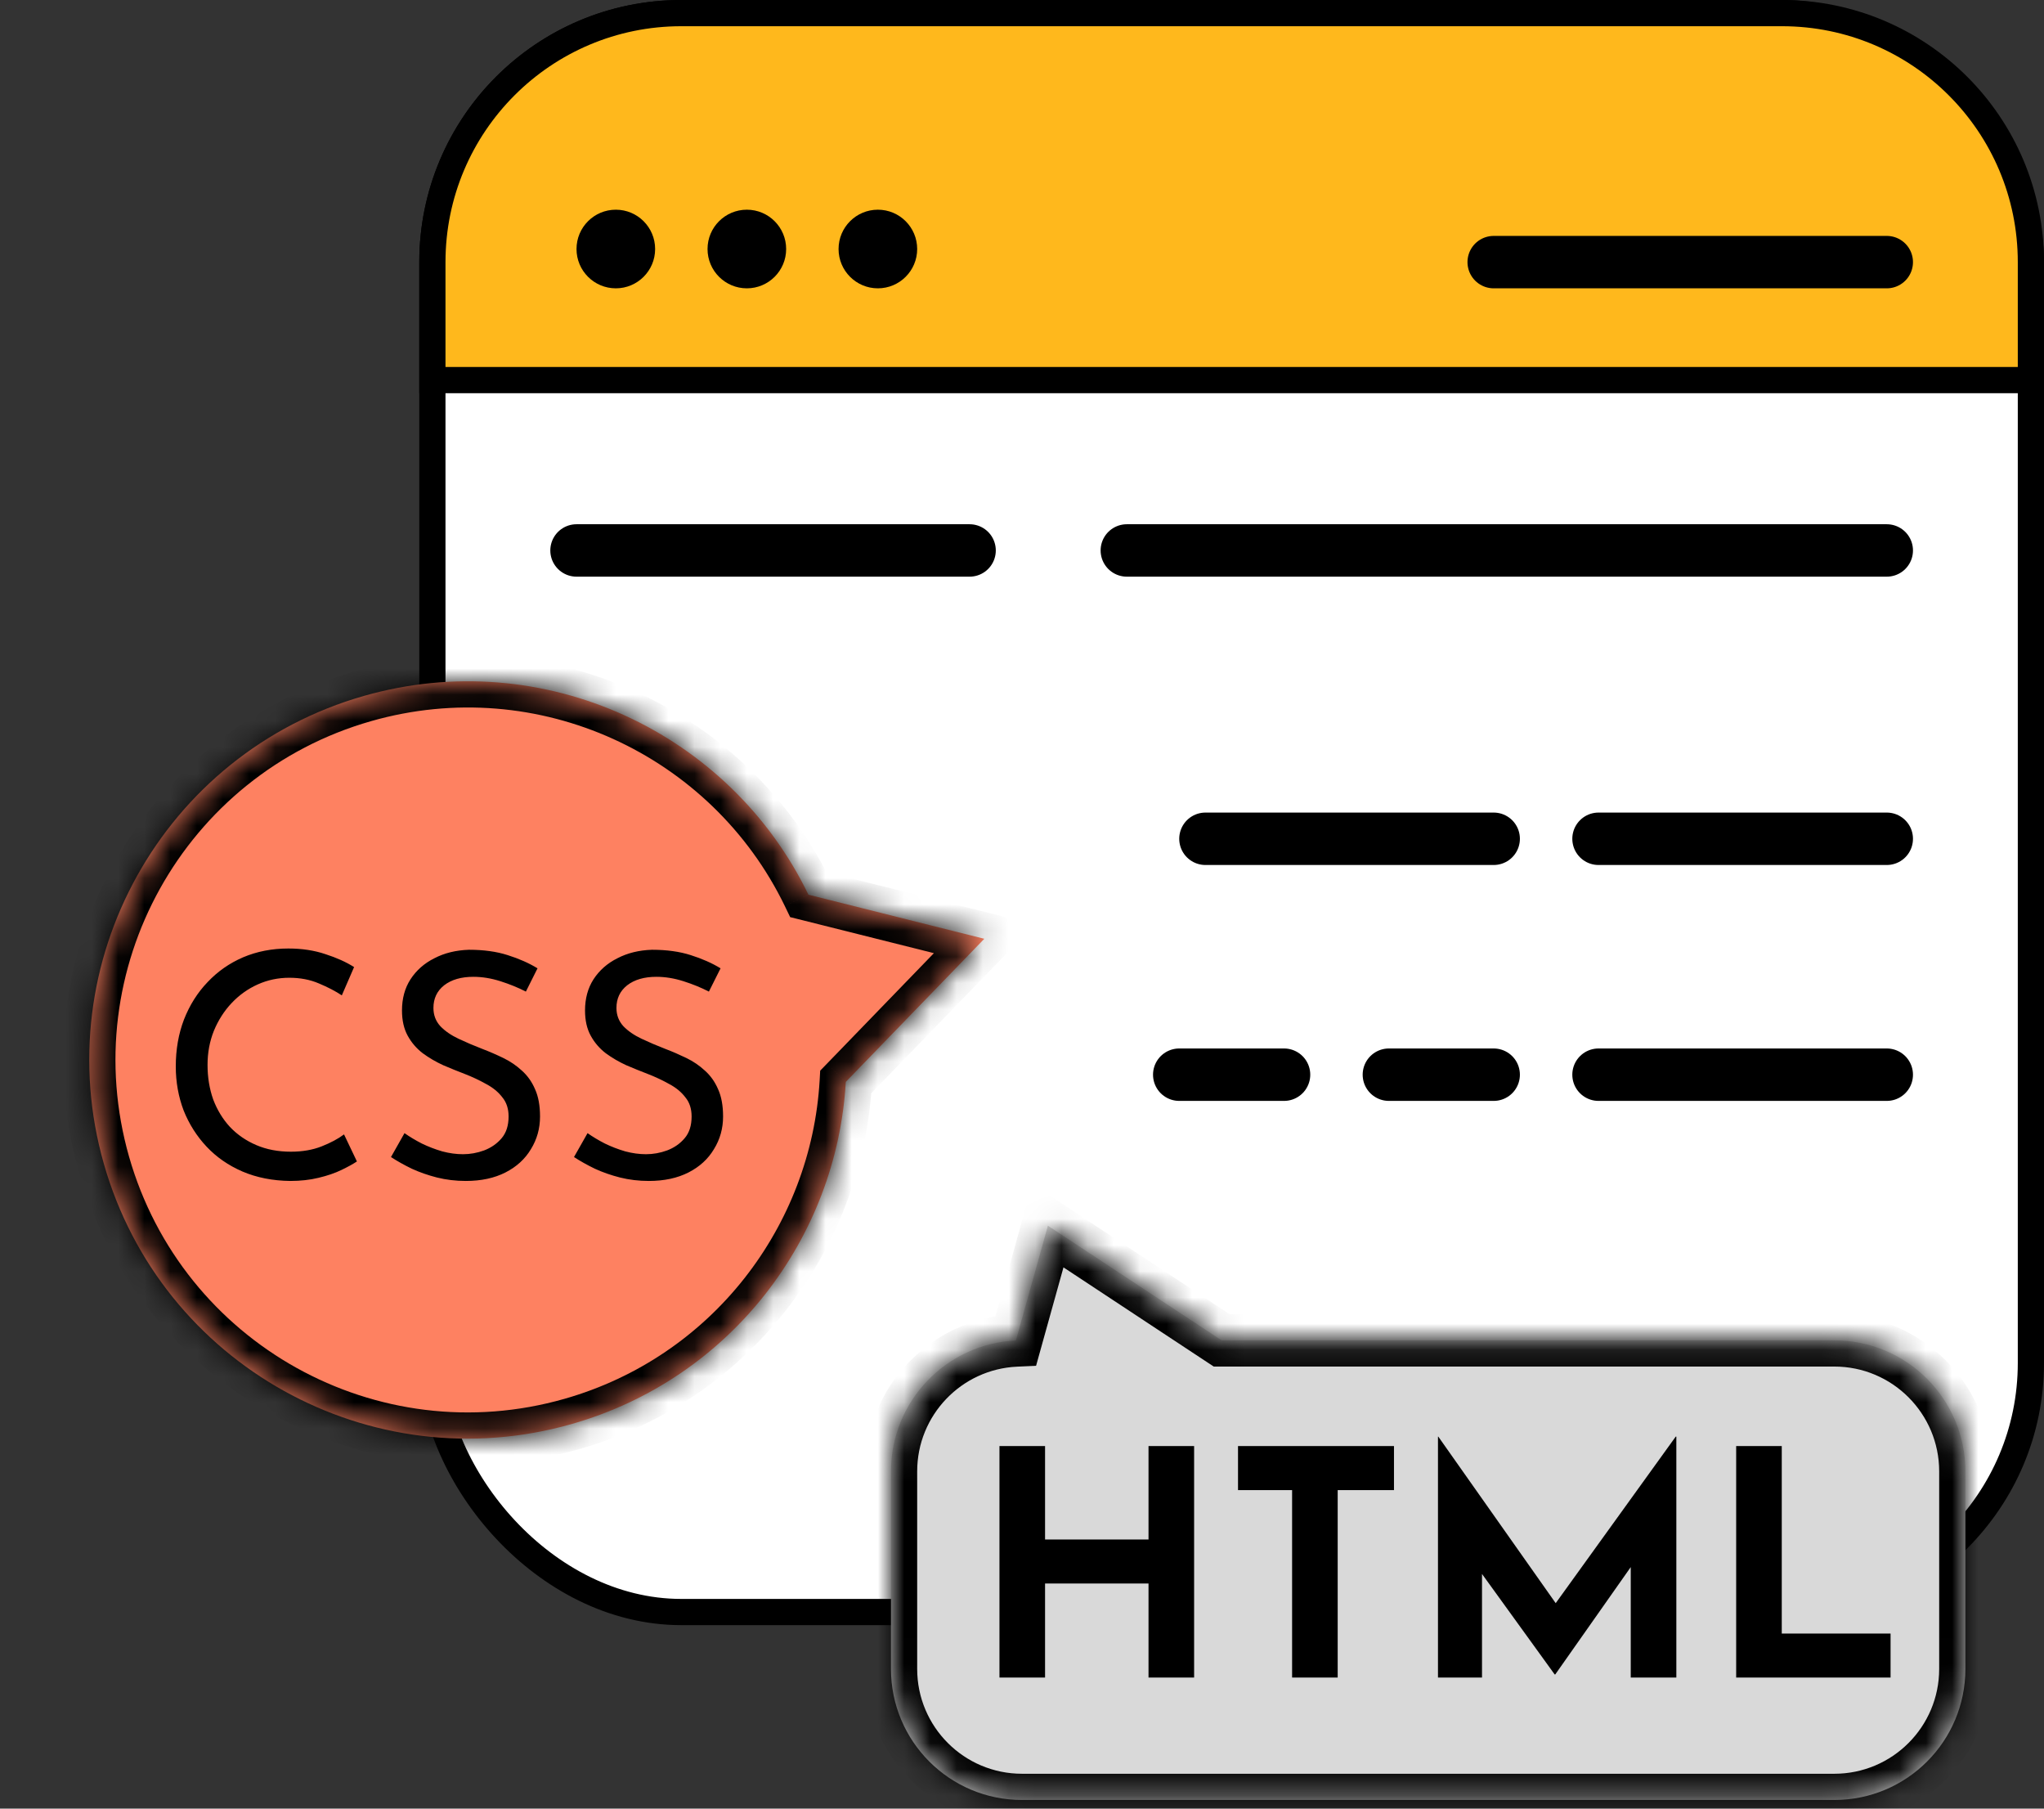 <svg width="78" height="69" viewBox="0 0 78 69" fill="none" xmlns="http://www.w3.org/2000/svg">
<rect x="0" y="0" width="78" height="69" fill="#333333" stroke="none"/>
<rect x="16.5" y="0.5" width="61" height="61" rx="9.5" fill="white" stroke="black"/>
<path d="M16.5 10C16.5 4.753 20.753 0.5 26 0.5H68C73.247 0.5 77.5 4.753 77.5 10V14.5H16.5V10Z" fill="#FFB81C" stroke="black"/>
<circle cx="23.5" cy="9.5" r="1.5" fill="black"/>
<circle cx="28.5" cy="9.5" r="1.5" fill="black"/>
<circle cx="33.5" cy="9.5" r="1.5" fill="black"/>
<line x1="57" y1="10" x2="72" y2="10" stroke="black" stroke-width="2" stroke-linecap="round"/>
<line x1="22" y1="21" x2="37" y2="21" stroke="black" stroke-width="2" stroke-linecap="round"/>
<line x1="46" y1="32" x2="57" y2="32" stroke="black" stroke-width="2" stroke-linecap="round"/>
<line x1="61" y1="41" x2="72" y2="41" stroke="black" stroke-width="2" stroke-linecap="round"/>
<line x1="53" y1="41" x2="57" y2="41" stroke="black" stroke-width="2" stroke-linecap="round"/>
<line x1="45" y1="41" x2="49" y2="41" stroke="black" stroke-width="2" stroke-linecap="round"/>
<line x1="61" y1="32" x2="72" y2="32" stroke="black" stroke-width="2" stroke-linecap="round"/>
<line x1="43" y1="21" x2="72" y2="21" stroke="black" stroke-width="2" stroke-linecap="round"/>
<mask id="path-14-inside-1_4_26" fill="white">
<path fill-rule="evenodd" clip-rule="evenodd" d="M32.276 41.275L37.562 35.815L30.85 34.133C27.85 27.931 20.741 24.594 13.889 26.549C6.218 28.738 1.775 36.731 3.964 44.402C6.153 52.073 14.146 56.517 21.817 54.327C27.883 52.596 31.931 47.235 32.276 41.275Z"/>
</mask>
<path fill-rule="evenodd" clip-rule="evenodd" d="M32.276 41.275L37.562 35.815L30.85 34.133C27.85 27.931 20.741 24.594 13.889 26.549C6.218 28.738 1.775 36.731 3.964 44.402C6.153 52.073 14.146 56.517 21.817 54.327C27.883 52.596 31.931 47.235 32.276 41.275Z" fill="#FE8161"/>
<path d="M37.562 35.815L38.28 36.511L39.485 35.266L37.805 34.845L37.562 35.815ZM32.276 41.275L31.558 40.579L31.299 40.846L31.278 41.217L32.276 41.275ZM30.85 34.133L29.95 34.568L30.153 34.989L30.607 35.102L30.85 34.133ZM36.843 35.119L31.558 40.579L32.995 41.97L38.28 36.511L36.843 35.119ZM30.607 35.102L37.319 36.785L37.805 34.845L31.093 33.163L30.607 35.102ZM14.163 27.511C20.54 25.691 27.158 28.796 29.95 34.568L31.75 33.697C28.542 27.065 20.942 23.497 13.615 25.588L14.163 27.511ZM4.925 44.128C2.888 36.988 7.024 29.549 14.163 27.511L13.615 25.588C5.413 27.928 0.661 36.475 3.002 44.677L4.925 44.128ZM21.542 53.366C14.403 55.403 6.963 51.267 4.925 44.128L3.002 44.677C5.343 52.878 13.889 57.63 22.091 55.289L21.542 53.366ZM31.278 41.217C30.956 46.766 27.187 51.755 21.542 53.366L22.091 55.289C28.579 53.438 32.905 47.705 33.274 41.333L31.278 41.217Z" fill="black" mask="url(#path-14-inside-1_4_26)"/>
<path d="M13.62 44.31C13.476 44.406 13.28 44.514 13.032 44.634C12.784 44.754 12.492 44.854 12.156 44.934C11.828 45.014 11.468 45.054 11.076 45.054C10.404 45.046 9.796 44.926 9.252 44.694C8.716 44.462 8.26 44.146 7.884 43.746C7.508 43.346 7.216 42.886 7.008 42.366C6.808 41.838 6.708 41.278 6.708 40.686C6.708 40.038 6.812 39.442 7.02 38.898C7.236 38.346 7.536 37.87 7.92 37.47C8.304 37.062 8.756 36.746 9.276 36.522C9.804 36.298 10.38 36.186 11.004 36.186C11.524 36.186 11.996 36.258 12.42 36.402C12.844 36.538 13.208 36.702 13.512 36.894L13.044 37.974C12.804 37.814 12.512 37.662 12.168 37.518C11.832 37.374 11.456 37.302 11.04 37.302C10.616 37.302 10.216 37.386 9.84 37.554C9.464 37.722 9.132 37.958 8.844 38.262C8.556 38.566 8.328 38.922 8.16 39.33C8 39.73 7.92 40.162 7.92 40.626C7.92 41.098 7.992 41.538 8.136 41.946C8.288 42.346 8.5 42.694 8.772 42.99C9.052 43.286 9.388 43.518 9.78 43.686C10.172 43.854 10.612 43.938 11.1 43.938C11.54 43.938 11.932 43.87 12.276 43.734C12.62 43.598 12.904 43.446 13.128 43.278L13.62 44.31ZM20.068 37.83C19.772 37.678 19.448 37.546 19.096 37.434C18.744 37.322 18.4 37.266 18.064 37.266C17.6 37.266 17.228 37.374 16.948 37.59C16.676 37.806 16.54 38.094 16.54 38.454C16.54 38.726 16.628 38.958 16.804 39.15C16.98 39.334 17.212 39.494 17.5 39.63C17.788 39.766 18.088 39.894 18.4 40.014C18.672 40.118 18.94 40.234 19.204 40.362C19.468 40.49 19.704 40.65 19.912 40.842C20.128 41.034 20.296 41.27 20.416 41.55C20.544 41.83 20.608 42.178 20.608 42.594C20.608 43.05 20.492 43.466 20.26 43.842C20.036 44.218 19.712 44.514 19.288 44.73C18.864 44.946 18.36 45.054 17.776 45.054C17.392 45.054 17.024 45.01 16.672 44.922C16.328 44.834 16.008 44.722 15.712 44.586C15.416 44.442 15.152 44.294 14.92 44.142L15.436 43.23C15.628 43.366 15.848 43.498 16.096 43.626C16.344 43.746 16.604 43.846 16.876 43.926C17.148 43.998 17.412 44.034 17.668 44.034C17.94 44.034 18.208 43.986 18.472 43.89C18.744 43.786 18.968 43.63 19.144 43.422C19.32 43.214 19.408 42.938 19.408 42.594C19.408 42.298 19.328 42.054 19.168 41.862C19.016 41.662 18.812 41.494 18.556 41.358C18.3 41.214 18.028 41.086 17.74 40.974C17.468 40.87 17.192 40.758 16.912 40.638C16.632 40.51 16.372 40.358 16.132 40.182C15.892 39.998 15.7 39.774 15.556 39.51C15.412 39.246 15.34 38.926 15.34 38.55C15.34 38.094 15.448 37.698 15.664 37.362C15.888 37.018 16.192 36.75 16.576 36.558C16.96 36.358 17.4 36.25 17.896 36.234C18.456 36.234 18.948 36.302 19.372 36.438C19.804 36.574 20.184 36.742 20.512 36.942L20.068 37.83ZM27.052 37.83C26.756 37.678 26.433 37.546 26.081 37.434C25.729 37.322 25.384 37.266 25.049 37.266C24.584 37.266 24.212 37.374 23.933 37.59C23.66 37.806 23.524 38.094 23.524 38.454C23.524 38.726 23.613 38.958 23.788 39.15C23.965 39.334 24.197 39.494 24.485 39.63C24.773 39.766 25.073 39.894 25.384 40.014C25.657 40.118 25.924 40.234 26.189 40.362C26.453 40.49 26.689 40.65 26.896 40.842C27.113 41.034 27.28 41.27 27.401 41.55C27.529 41.83 27.593 42.178 27.593 42.594C27.593 43.05 27.477 43.466 27.244 43.842C27.02 44.218 26.697 44.514 26.273 44.73C25.849 44.946 25.345 45.054 24.761 45.054C24.377 45.054 24.009 45.01 23.657 44.922C23.312 44.834 22.992 44.722 22.697 44.586C22.401 44.442 22.137 44.294 21.904 44.142L22.421 43.23C22.613 43.366 22.832 43.498 23.081 43.626C23.328 43.746 23.588 43.846 23.86 43.926C24.133 43.998 24.396 44.034 24.652 44.034C24.924 44.034 25.192 43.986 25.456 43.89C25.729 43.786 25.953 43.63 26.128 43.422C26.305 43.214 26.392 42.938 26.392 42.594C26.392 42.298 26.312 42.054 26.152 41.862C26 41.662 25.797 41.494 25.541 41.358C25.285 41.214 25.012 41.086 24.724 40.974C24.453 40.87 24.177 40.758 23.896 40.638C23.616 40.51 23.357 40.358 23.116 40.182C22.877 39.998 22.684 39.774 22.541 39.51C22.396 39.246 22.325 38.926 22.325 38.55C22.325 38.094 22.433 37.698 22.648 37.362C22.872 37.018 23.177 36.75 23.561 36.558C23.945 36.358 24.384 36.25 24.881 36.234C25.441 36.234 25.933 36.302 26.357 36.438C26.788 36.574 27.169 36.742 27.497 36.942L27.052 37.83Z" fill="black"/>
<mask id="path-17-inside-2_4_26" fill="white">
<path fill-rule="evenodd" clip-rule="evenodd" d="M46.618 51.135L39.988 46.761L38.767 51.14C36.114 51.262 34 53.451 34 56.135V63.67C34 66.432 36.239 68.67 39 68.67H70C72.761 68.67 75 66.432 75 63.67V56.135C75 53.373 72.761 51.135 70 51.135H46.618Z"/>
</mask>
<path fill-rule="evenodd" clip-rule="evenodd" d="M46.618 51.135L39.988 46.761L38.767 51.14C36.114 51.262 34 53.451 34 56.135V63.67C34 66.432 36.239 68.67 39 68.67H70C72.761 68.67 75 66.432 75 63.67V56.135C75 53.373 72.761 51.135 70 51.135H46.618Z" fill="#D9D9D9"/>
<path d="M39.988 46.761L40.538 45.926L39.393 45.17L39.024 46.492L39.988 46.761ZM46.618 51.135L46.067 51.97L46.318 52.135H46.618V51.135ZM38.767 51.14L38.813 52.139L39.537 52.106L39.731 51.409L38.767 51.14ZM39.437 47.595L46.067 51.97L47.169 50.3L40.538 45.926L39.437 47.595ZM39.731 51.409L40.951 47.029L39.024 46.492L37.804 50.872L39.731 51.409ZM35 56.135C35 53.988 36.691 52.236 38.813 52.139L38.722 50.141C35.537 50.287 33 52.914 33 56.135H35ZM35 63.67V56.135H33V63.67H35ZM39 67.67C36.791 67.67 35 65.879 35 63.67H33C33 66.984 35.686 69.67 39 69.67V67.67ZM70 67.67H39V69.67H70V67.67ZM74 63.67C74 65.879 72.209 67.67 70 67.67V69.67C73.314 69.67 76 66.984 76 63.67H74ZM74 56.135V63.67H76V56.135H74ZM70 52.135C72.209 52.135 74 53.926 74 56.135H76C76 52.821 73.314 50.135 70 50.135V52.135ZM46.618 52.135H70V50.135H46.618V52.135Z" fill="black" mask="url(#path-17-inside-2_4_26)"/>
<path d="M45.568 55.168V64H43.828V60.412H39.88V64H38.14V55.168H39.88V58.732H43.828V55.168H45.568ZM47.243 55.168H53.195V56.848H51.047V64H49.307V56.848H47.243V55.168ZM54.874 64V54.808H54.886L59.794 61.768L59.05 61.6L63.946 54.808H63.97V64H62.23V58.732L62.338 59.632L59.35 63.88H59.326L56.254 59.632L56.554 58.804V64H54.874ZM66.253 55.168H67.993V62.32H72.145V64H66.253V55.168Z" fill="black"/>
</svg>
